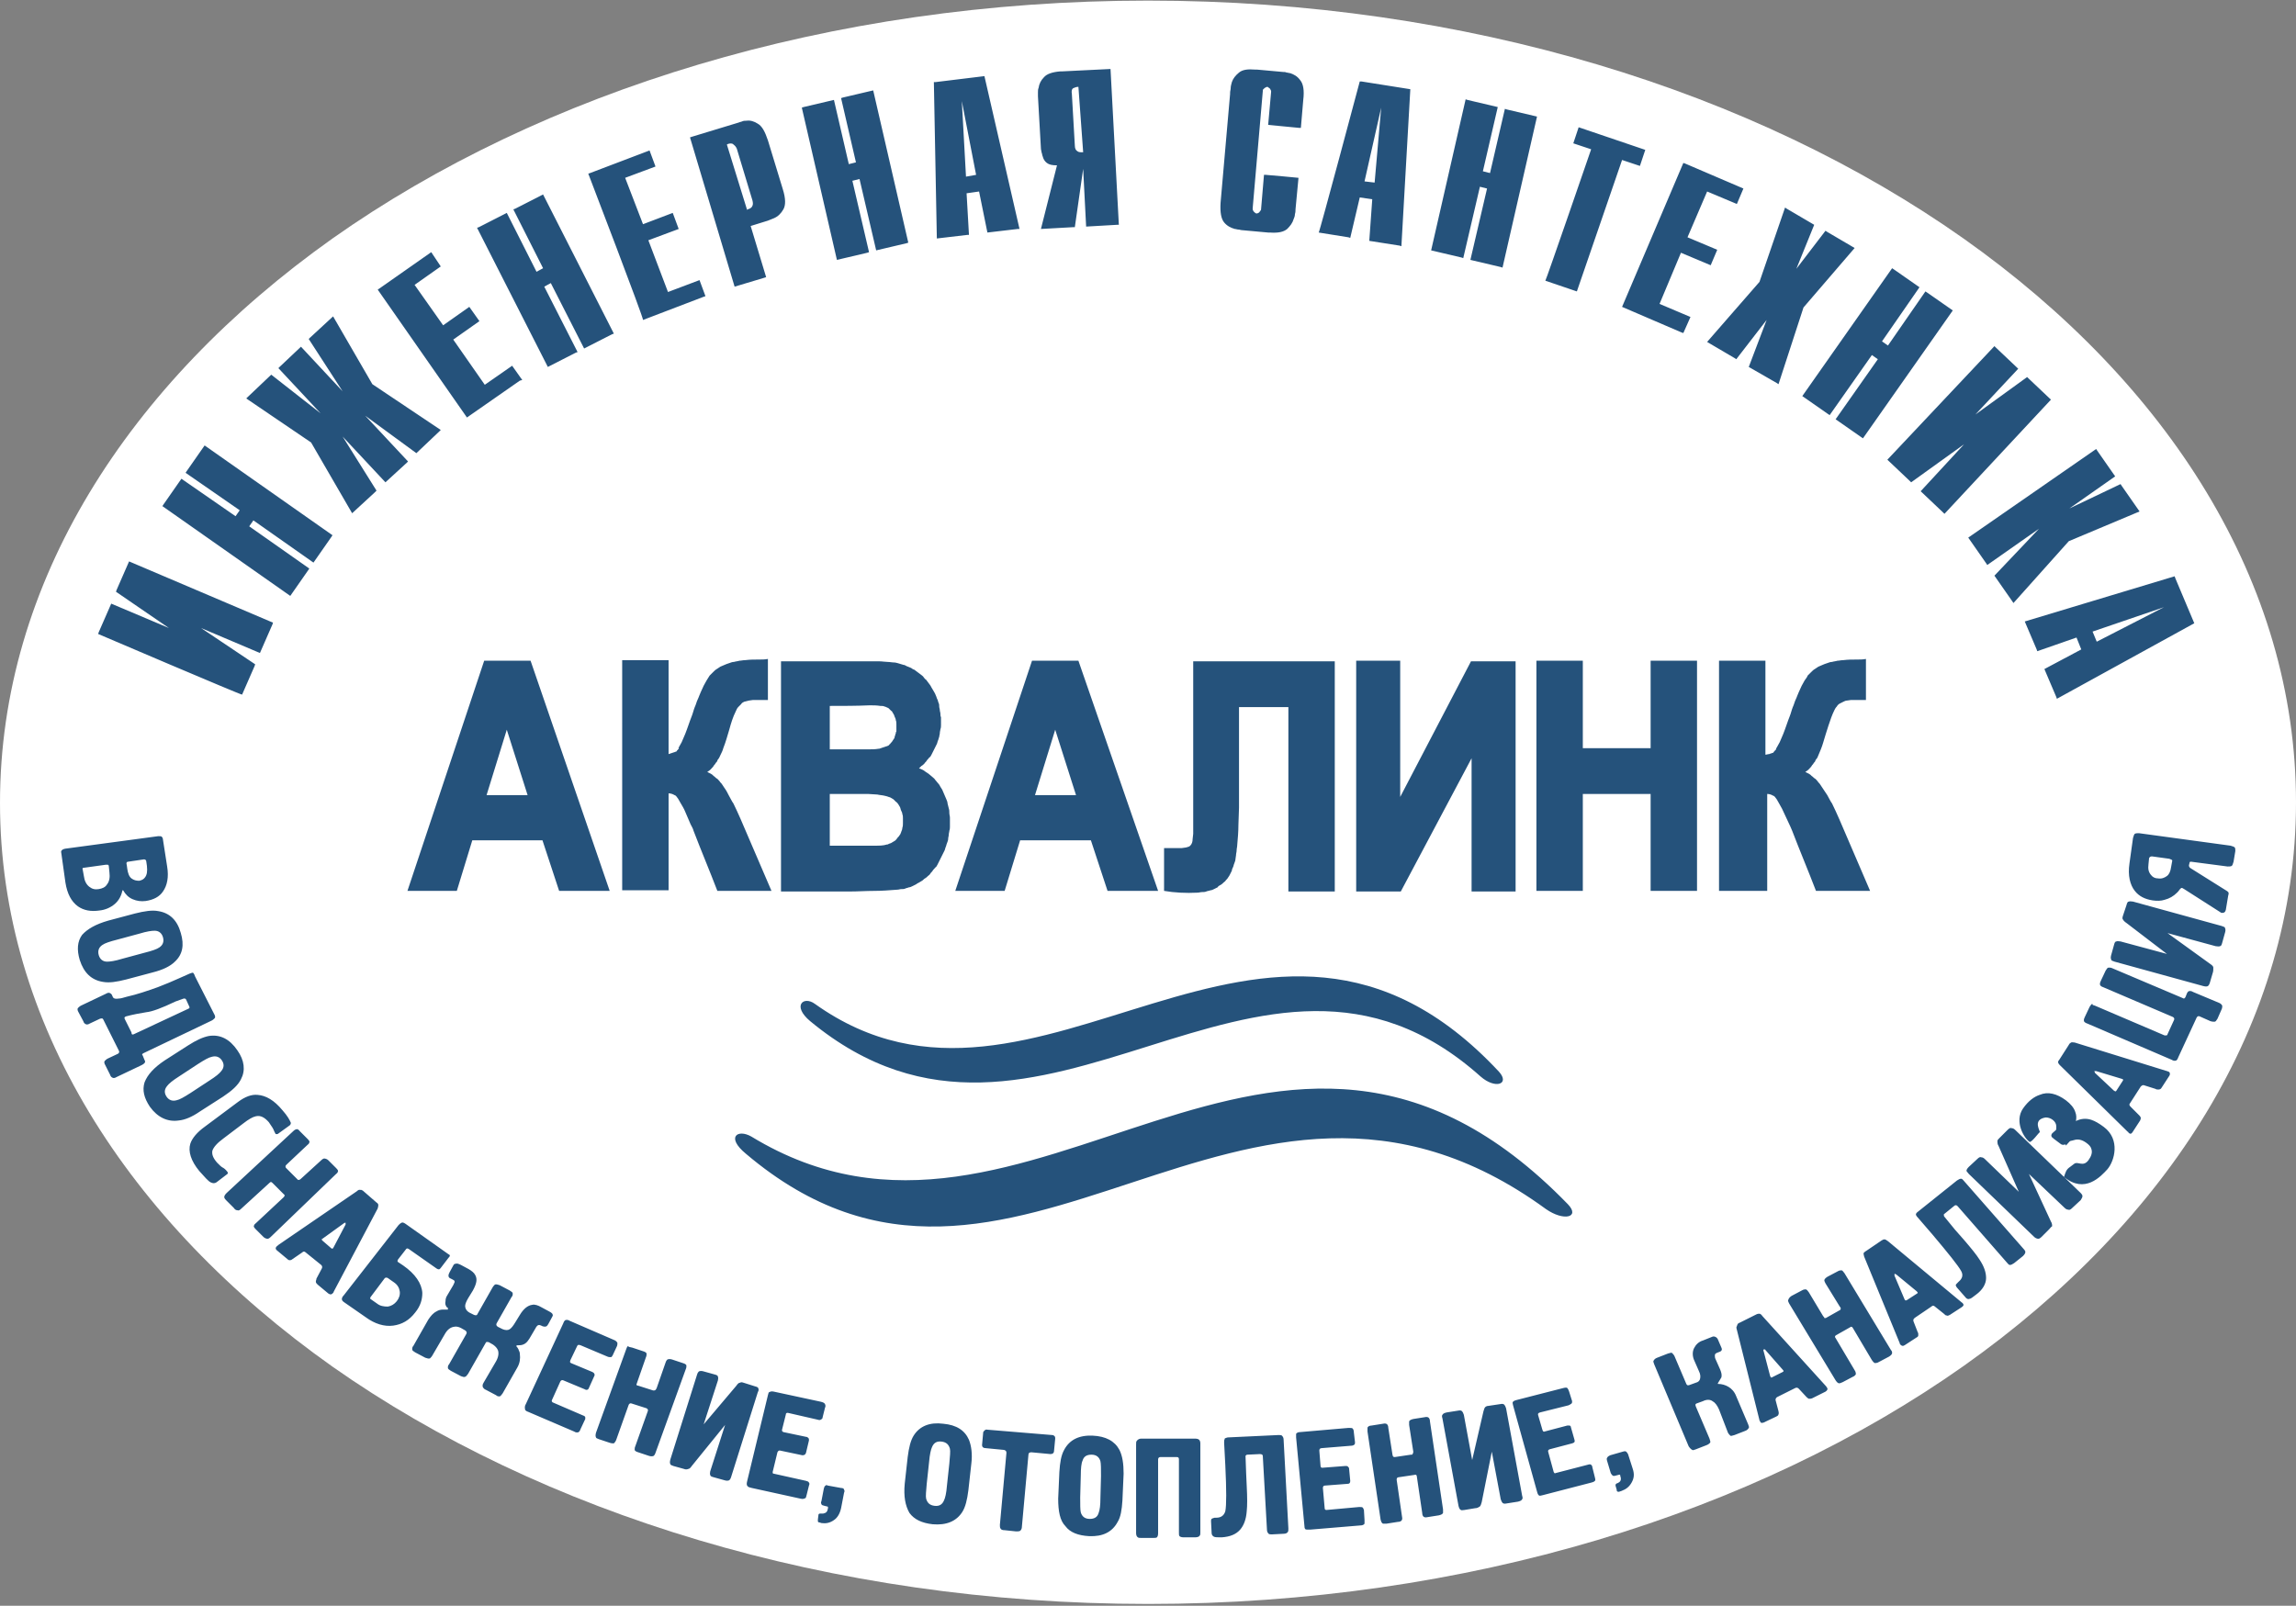 <svg version="1.1" id="Слой_1" xmlns="http://www.w3.org/2000/svg" x="0" y="0" viewBox="0 0 386 270" style="enable-background:new 0 0 386 270" xml:space="preserve"><rect x="0" y="0" width="386" height="270" fill="#808080" stroke="none"/><style>.st1{fill:#25527b}</style><path d="M193 269.7c53.6 0 102.1-15.3 137.1-40 34.5-24.4 55.9-57.9 55.9-94.8s-21.4-70.4-55.9-94.8c-35-24.7-83.5-40-137.1-40-53.6 0-102.1 15.3-137.1 40C21.4 64.6 0 98.1 0 135s21.4 70.4 55.9 94.8c35 24.6 83.5 39.9 137.1 39.9z" style="fill:#fff"/><path class="st1" d="M137 168.8c37.6 26.8 75.6-30.8 115 11.4 1.9 2.1-.6 3-3.1.8-37.3-33.3-73.9 22.8-112.7-9.3-3.1-2.6-1.1-4.3.8-2.9z"/><path class="st1" d="M126.3 191.1c47.1 28.7 88-39.4 137.3 11.4 2.1 2.2-.7 2.9-3.7.8-51.3-37.4-89.7 28.7-134.5-9.3-3.4-2.8-1.4-4.2.9-2.9zM364.7 144.4l-2.9-.4c-.3 0-.4.1-.5.3l-.1 1c-.1.8 0 1.3.4 1.8.3.4.7.6 1.2.6.6.1 1.1-.1 1.5-.4.4-.3.6-.8.7-1.5l.2-1.1c0-.1-.2-.2-.5-.3zm-6.7.8.6-4.3c.1-.4.2-.6.3-.7.2-.1.4-.1.7-.1l15.4 2.1c.4.1.6.2.7.3.1.1.1.4.1.6l-.3 1.8c-.1.4-.2.6-.3.7-.2.1-.4.1-.7.1l-6.1-.8c-.2 0-.3 0-.3.2l-.1.4c0 .2.1.4.3.5l5.9 3.7c.2.1.3.2.4.3.1.1.1.3 0 .6l-.4 2.4c-.1.4-.3.5-.6.5-.1 0-.2 0-.3-.1l-6.1-3.9c-.2-.1-.3-.2-.4-.2-.1 0-.2.1-.3.2-.2.3-.4.5-.5.6-.6.6-1.3 1-2.1 1.2-.6.2-1.3.2-2 .1-1.3-.2-2.3-.7-3-1.6-.8-1-1.2-2.6-.9-4.6zm14 18.4-.5 1.7c-.1.3-.2.4-.3.5-.2.1-.4.1-.8 0l-14.9-4.1c-.3-.1-.5-.2-.5-.2-.1-.2-.2-.4-.1-.8l.5-1.8c.1-.4.2-.6.4-.6.2-.1.4 0 .7 0l7.8 2.1-6.8-5.2c-.3-.2-.5-.4-.6-.6-.1-.1-.1-.3 0-.6l.6-1.8c.1-.4.2-.6.4-.6.2-.1.4 0 .7 0l14.9 4.1c.3.1.5.2.5.2.1.2.2.4.1.8l-.5 1.8c-.1.4-.2.6-.4.6-.2.1-.4 0-.7 0l-8.1-2.2 7.2 5.2c.3.2.5.4.5.6 0 .4 0 .6-.1.9zm-19.8 5.5 11.7 5h.3c.1 0 .2-.1.2-.2l1.1-2.4c.1-.2 0-.4-.2-.5l-11.7-5c-.3-.1-.4-.2-.5-.3-.1-.2-.1-.4.1-.8l.8-1.7c.2-.3.3-.5.5-.5s.4 0 .6.1l11.8 5c.2.1.2.1.3.1l.2-.2.2-.5c.1-.3.2-.4.3-.5.2-.1.5-.1.8.1l4.3 1.8c.3.1.5.3.6.5 0 .2 0 .4-.1.6l-.7 1.6c-.2.3-.3.5-.5.5s-.4 0-.7-.1l-1.8-.8c-.2-.1-.4 0-.5.2l-3.1 6.7c-.1.3-.2.4-.3.5-.2.1-.5.1-.8-.1l-14.2-6.1c-.3-.1-.4-.2-.5-.3-.1-.2-.1-.4.1-.8l.8-1.7c.2-.3.3-.5.5-.5-.1.2.1.2.4.3zm3.6 14.3 1.1-1.7c.1-.1 0-.3-.2-.3l-4.3-1.3H352.1c0 .1.1.2.1.3l3.2 3c.2.1.3.2.4 0zm-9.6-5.2 1.6-2.5c.1-.2.2-.3.4-.4.1-.1.3 0 .6 0l15.5 4.8c.1 0 .2.1.3.1.2.1.3.4.1.7l-1.3 2c-.1.2-.3.3-.5.3s-.4 0-.5-.1l-1.9-.6c-.2-.1-.4 0-.6.2l-1.8 2.8c-.2.2-.1.4.1.6l1.4 1.4c.1.1.2.2.3.4 0 .2 0 .3-.1.5l-1.3 2c-.2.3-.4.3-.6.1l-.1-.1c0-.1-.1-.1-.1-.1l-11.4-11.2c-.2-.2-.3-.4-.3-.5 0 0 0-.2.2-.4zm-6.1 8.2c.9-1.3 1.9-2 2.8-2.3 1.4-.6 2.9-.2 4.4.9.8.6 1.4 1.3 1.6 2 .2.5.2 1 .1 1.5.8-.4 1.7-.5 2.6-.2.6.2 1.3.6 2.1 1.2 2.8 2.1 1.8 5.7.6 7.1-1.1 1.2-3.8 4.2-7.3 1.3.5-1.6.6-1.3 1.7-2.2.6-.5 1.5.6 2.4-.6.5-.7.7-1.3.5-1.9-.1-.4-.4-.7-.8-1-.8-.6-1.5-.7-2.1-.5-.6.2-.6 0-1 .5-.2.2-.4.5-.4.4 0-.4-.3.1-.8-.2l-1.2-.9c-.2-.2-.4-.3-.4-.4-.1-.2 0-.5.3-.7.5-.5.5-.2.5-1 0-.4-.2-.8-.6-1.1-.4-.3-.8-.4-1.2-.4-2.4.4-.7 2.5-1 2.5-.1 0-1.4 1.8-1.7 1.6-.9-.6-2.6-3.4-1.1-5.6zm4.4 20.3-1.3 1.3c-.2.2-.4.3-.5.3-.2 0-.5-.1-.7-.3l-11-10.6c-.2-.2-.3-.4-.4-.5 0-.2.1-.4.4-.7l1.4-1.3c.3-.3.5-.4.7-.3.2 0 .4.1.6.3l5.7 5.5-3.4-7.7c-.2-.3-.2-.6-.2-.8 0-.2.1-.3.3-.5l1.4-1.4c.3-.3.5-.4.7-.3.2 0 .4.1.6.3l11 10.6c.2.2.3.4.3.5 0 .2-.1.4-.3.7l-1.4 1.3c-.3.3-.5.4-.7.3-.2 0-.4-.1-.6-.3l-6-5.7 3.7 8c.2.3.2.6.2.8-.2.1-.3.3-.5.5zm-22-3 6.5-5.2c.3-.2.5-.3.7-.3.2 0 .3.2.5.4l10 11.4c.2.2.3.4.3.5 0 .2-.1.4-.4.7l-1.5 1.2c-.3.2-.5.3-.7.3-.2 0-.3-.2-.5-.4l-8.3-9.5c-.2-.2-.4-.2-.6 0l-1.6 1.3c-.1 0-.1.1-.1.2s0 .2.1.3l1.8 2.2 1.5 1.7c1.2 1.4 2.1 2.5 2.6 3.3.8 1.2 1.1 2.2 1.1 3.1 0 1-.6 2-1.7 2.8-.5.4-.9.7-1.1.7-.2.1-.5 0-.7-.3l-1.4-1.6c-.1-.1-.2-.3-.2-.4 0-.1.1-.2.3-.4l.2-.2c.6-.5.8-1.1.4-1.8-.5-.9-2.1-2.9-4.8-6.1l-2.5-2.9c-.2-.2-.3-.4-.3-.5 0-.1.1-.3.4-.5zm-1.9 14.9 1.7-1.1c.2-.1.1-.2-.1-.4l-3.4-2.8c-.1 0-.1-.1-.2-.1h-.1v.3l1.7 4c.1.2.2.2.4.1zm-6.8-8.3 2.5-1.7c.2-.1.3-.2.5-.2s.3.1.6.3l12.4 10.3c.1.1.2.1.2.2.2.2.1.4-.2.6l-2 1.3c-.2.1-.4.2-.5.1-.2 0-.3-.1-.5-.3l-1.5-1.2c-.2-.2-.4-.2-.6 0l-2.8 1.9c-.2.2-.3.3-.2.6l.7 1.8c.1.1.1.3.1.5s-.1.3-.3.4l-2 1.3c-.3.2-.5.1-.7-.1l-.1-.1v-.1l-6-14.6c-.1-.3-.1-.5-.1-.6.2-.2.3-.3.5-.4zm-12.6 7.6 1.7-.9c.3-.2.6-.2.7-.2.2.1.3.2.5.5l2.4 4c.1.1.2.2.2.3.1.1.2 0 .3 0l2.3-1.3c.1 0 .1-.1.1-.1.1-.1.1-.3-.1-.5l-2.4-3.9c-.1-.2-.2-.4-.2-.5 0-.2.2-.4.5-.6l1.7-.9c.3-.2.6-.2.7-.2s.3.2.5.5l7.8 12.9c.2.2.2.4.2.5 0 .2-.2.4-.5.6l-1.7.9c-.3.2-.6.2-.7.2-.2-.1-.3-.2-.5-.5l-3.2-5.4c-.1-.2-.3-.3-.5-.1l-2.3 1.3c-.2.1-.3.3-.1.5l3.2 5.4c.2.3.2.5.2.7-.1.1-.2.3-.5.4l-1.7.9c-.3.1-.4.2-.6.2-.2 0-.4-.2-.6-.5l-7.8-12.9c-.1-.2-.2-.4-.2-.5.1-.4.3-.6.6-.8zm-3.3 13.7 1.8-.9c.2-.1.2-.2 0-.4l-2.9-3.3c0-.1-.1-.1-.2-.1h-.1c0 .1-.1.2 0 .3l1.1 4.2c.1.2.2.3.3.2zm-5.4-9.2 2.8-1.4c.2-.1.4-.1.5-.1.1 0 .3.1.5.4l10.7 11.8c.1.1.1.2.2.3.1.2 0 .4-.3.6l-2.2 1.1c-.2.1-.4.1-.6.1-.2-.1-.3-.2-.4-.3l-1.3-1.4c-.2-.2-.4-.2-.6-.1l-3 1.5c-.2.1-.3.3-.3.5l.5 1.9c0 .2.1.3 0 .5 0 .2-.2.3-.4.4l-2.1 1c-.3.1-.5.1-.6-.2 0 0 0-.1-.1-.1v-.1l-3.8-15.2c-.1-.3-.1-.5 0-.6.1-.4.2-.5.5-.6zm-8.6 20.8-5.8-13.8c-.1-.3-.2-.5-.1-.6.1-.2.3-.4.6-.5l1.8-.7c.4-.1.6-.2.7-.1.1.1.3.3.4.5l2 4.7c.1.2.2.3.5.2l1.1-.4c.4-.1.6-.3.7-.6.1-.4.1-.8-.2-1.4l-.7-1.6c-.4-.8-.4-1.6-.1-2.2.3-.6.8-1.1 1.5-1.3l1.5-.6c.2-.1.4-.1.6 0 .2.1.3.2.4.4l.6 1.4c.1.2.1.4 0 .5-.1.1-.2.2-.3.2l-.5.2c-.2.1-.3.2-.3.4s0 .4.1.6l.8 1.8c.2.5.3.9.2 1.3-.2.3-.4.7-.6 1v.1c.7 0 1.3.2 1.8.5s1 .8 1.3 1.6l2 4.7c.1.3.2.5.1.6-.1.2-.3.4-.6.5l-1.8.7c-.4.1-.6.2-.7.1-.1-.1-.3-.3-.4-.5L289 237c-.3-.7-.7-1.2-1.1-1.4-.4-.3-1-.3-1.6 0l-1.1.4c-.2.1-.2.2-.1.5l2.3 5.4c.1.3.2.6.1.7-.1.1-.3.3-.6.4l-1.8.7c-.3.1-.5.2-.6.1-.2-.1-.4-.3-.6-.6zm-124.7 6.6.4-3.7c.1-1.2.2-2.1.1-2.5-.2-.7-.6-1.1-1.4-1.2-.8-.1-1.3.2-1.6.9-.2.4-.4 1.3-.5 2.5l-.4 3.7c-.1 1.2-.2 2.1-.1 2.5.2.7.6 1.1 1.4 1.2.8.1 1.3-.2 1.6-.9.2-.4.4-1.2.5-2.5zm-7.1-.3.5-4.5c.2-1.6.5-2.8 1-3.6 1-1.6 2.7-2.3 5-2 2.2.2 3.6 1.1 4.3 2.7.4 1 .6 2.4.4 4l-.5 4.5c-.2 1.6-.5 2.8-1 3.6-1 1.6-2.7 2.3-5 2.1-1.8-.2-3.1-.8-3.9-1.9-.7-1.2-1-2.8-.8-4.9zm13.9-9.1 10.9.9c.2 0 .3.1.4.2.1.1.1.3.1.4l-.2 2.1c0 .3-.2.5-.6.5l-3.2-.3c-.3 0-.5.1-.5.4l-1.1 12.1c0 .3-.1.5-.2.6-.1.2-.4.2-.8.2l-1.9-.2c-.4 0-.6-.1-.7-.3-.1-.1-.1-.4-.1-.6l1.1-12.1c0-.3-.1-.4-.4-.5l-3.1-.3c-.4 0-.6-.2-.6-.5l.2-2.2c.2-.3.4-.5.7-.4zm19 11.5.1-3.7c0-1.2 0-2.1-.1-2.5-.2-.7-.7-1.1-1.5-1.1s-1.3.3-1.5 1c-.2.4-.3 1.3-.3 2.5l-.1 3.7c0 1.2 0 2.1.1 2.5.2.7.7 1.1 1.5 1.1s1.3-.3 1.5-1c.2-.5.3-1.3.3-2.5zm-7.1.1.2-4.5c.1-1.6.3-2.8.8-3.7.9-1.7 2.5-2.5 4.8-2.4 2.2.1 3.7.9 4.5 2.4.5 1 .7 2.3.7 4l-.2 4.5c-.1 1.6-.3 2.8-.8 3.6-.9 1.7-2.5 2.5-4.8 2.4-1.8-.1-3.2-.6-4-1.7-.9-.9-1.2-2.5-1.2-4.6zm14-10.1h9c.4 0 .6.1.7.2.1.1.2.3.2.6v14.9c0 .3 0 .5-.1.6-.1.2-.4.3-.8.3H199c-.4 0-.6-.1-.7-.2-.1-.1-.1-.3-.1-.6v-12.3c0-.3-.1-.4-.4-.4h-2.7c-.2 0-.4.1-.4.4v12.4c0 .4-.1.6-.2.7-.1.1-.4.1-.7.1h-1.9c-.3 0-.5 0-.6-.1-.2-.1-.3-.4-.3-.7v-14.9c0-.3 0-.5.1-.6.2-.3.5-.4.8-.4zm14.5-.2 8.5-.4c.4 0 .6 0 .7.2.1.1.2.3.2.6l.8 14.9c0 .3 0 .5-.1.6-.1.2-.4.3-.7.3l-1.9.1c-.4 0-.6 0-.7-.2-.1-.1-.2-.3-.2-.6l-.7-12.4c0-.2-.2-.3-.5-.3l-2.1.1c-.1 0-.1 0-.2.1-.1 0-.1.1-.1.2l.1 2.8.1 2.2c.1 1.9.1 3.3 0 4.2-.1 1.4-.5 2.4-1.1 3.1-.7.8-1.7 1.2-3.1 1.3-.7 0-1.1 0-1.3-.1-.2-.1-.4-.3-.4-.6l-.1-2c0-.2 0-.3.1-.4.1-.1.2-.1.5-.2h.3c.8 0 1.3-.4 1.5-1.1.2-1 .2-3.5 0-7.7l-.2-3.8c0-.3 0-.5.1-.6-.1-.1.1-.2.5-.3zm12.9 14.9-1.4-14.9v-.6c.1-.2.4-.3.7-.3l8.1-.7c.4 0 .6 0 .7.1.1.1.2.3.2.6l.2 1.7c0 .2 0 .3-.1.4-.1.1-.3.2-.6.2l-4.9.4c-.3 0-.4.2-.4.4l.2 2.5c0 .3.1.4.3.4l3.9-.3c.2 0 .3 0 .4.1.1.1.2.2.2.3l.2 2.1c0 .3-.1.5-.4.5l-3.9.3c-.2 0-.3.2-.3.4l.3 3.4c0 .2.1.3.3.3l5.5-.5c.3 0 .5 0 .6.1.1.1.1.2.2.4l.1 1.7v.6c-.1.2-.4.3-.7.3l-8.4.7h-.6c-.3 0-.4-.2-.4-.6zm11.3-16.9 1.9-.3c.4-.1.6 0 .7.1.1.1.2.3.2.6l.7 4.5c0 .1.1.3.1.3.1.1.2.1.3.1l2.7-.4h.2c.1-.1.2-.3.2-.5l-.7-4.5v-.6c.1-.2.3-.3.7-.4l1.9-.3c.4-.1.6 0 .7.1.1.1.2.3.2.6l2.2 14.8v.6c-.1.2-.3.3-.7.4l-1.9.3c-.4.1-.6 0-.7-.1-.1-.1-.2-.3-.2-.6l-.9-6.1c0-.3-.2-.4-.4-.3l-2.7.4c-.2 0-.3.2-.3.4l.9 6.2c.1.4 0 .6-.1.7-.1.1-.3.2-.6.2l-1.9.3h-.6c-.2-.1-.3-.3-.4-.7l-2.2-14.8v-.6c0-.2.3-.4.7-.4zm17.4 13.9-1.8.3c-.3 0-.5.1-.6 0-.2-.1-.3-.3-.4-.7l-2.7-14.7c-.1-.3-.1-.5 0-.6.1-.2.3-.3.7-.4l1.9-.3c.4-.1.6 0 .7.1.1.1.2.3.3.6l1.4 7.6 1.9-8.2c.1-.4.2-.6.3-.7.1-.1.3-.2.5-.2l2-.3c.4-.1.6 0 .7.1.1.1.2.3.3.6l2.7 14.7c.1.3.1.5 0 .6-.1.2-.3.3-.7.4l-1.9.3c-.4.1-.6 0-.7-.1-.1-.1-.2-.3-.3-.6l-1.5-8-1.7 8.5c-.1.4-.2.6-.3.7-.3.2-.5.3-.8.3zm10.4-2.8-4-14.4c-.1-.3-.1-.5-.1-.6.1-.2.3-.3.7-.4l7.8-2c.4-.1.6-.1.7 0 .1.1.2.3.3.6l.5 1.6c0 .2 0 .3-.1.4-.1.1-.3.2-.5.3l-4.8 1.2c-.3.1-.4.2-.3.5l.7 2.4c.1.3.2.4.4.3l3.8-1h.4c.1.1.2.1.2.3l.6 2.1c.1.3 0 .5-.4.6l-3.8 1c-.2.1-.3.2-.2.5l.9 3.3c.1.2.2.3.3.2l5.4-1.4c.3-.1.5-.1.6 0 .1.1.2.2.2.4l.4 1.6c.1.3.1.5.1.6-.1.2-.3.3-.7.4l-8.1 2.1c-.3.1-.5.1-.6.1-.2-.1-.3-.3-.4-.7zm12.3-6.1 2.1-.6c.3-.1.5-.1.6 0 .1.1.2.2.3.4l.8 2.5c.3.9.2 1.6-.2 2.3-.4.7-.9 1.1-1.7 1.4l-.3.1c-.2.1-.3 0-.4 0-.1-.1-.1-.1-.1-.3l-.2-.7c0-.1 0-.2.1-.3.1-.1.3-.1.4-.2.4-.2.5-.6.3-1.1v-.1c0-.1-.1-.2-.3-.1l-.4.1c-.3.1-.5.1-.6 0-.1-.1-.2-.2-.3-.4l-.6-2c-.1-.3-.1-.5 0-.6.1-.2.3-.3.5-.4zm-131.5 5.1 2.2.4c.3 0 .5.1.5.3.1.1.1.3 0 .5l-.5 2.6c-.2.9-.6 1.6-1.2 2-.7.5-1.4.6-2.1.5l-.3-.1c-.2 0-.3-.1-.3-.2v-.3l.1-.8c0-.1.1-.2.3-.2h.5c.5-.1.7-.3.8-.9v-.1c0-.1 0-.2-.2-.2l-.4-.1c-.3-.1-.5-.1-.5-.3-.1-.1-.1-.3 0-.5l.4-2.1c.1-.3.1-.4.3-.5 0-.1.2-.1.4 0zm-13.6-.7 3.5-14.5c.1-.3.1-.5.2-.5.2-.1.4-.2.8-.1l7.9 1.7c.4.1.6.2.7.4.1.2.1.4 0 .6l-.4 1.6c0 .2-.1.3-.3.4-.1.1-.3.1-.6 0l-4.8-1.1c-.3-.1-.5 0-.5.3l-.6 2.4c-.1.3 0 .4.2.5l3.8.8c.2 0 .3.1.4.2.1.1.1.2.1.4l-.5 2.1c-.1.3-.3.4-.6.4l-3.8-.8c-.2 0-.3.1-.4.3l-.8 3.3c0 .2 0 .3.2.3l5.4 1.2c.3.1.4.1.5.3.1.1.1.3 0 .5l-.4 1.6c-.1.3-.1.5-.2.5-.2.1-.4.2-.8.1l-8.2-1.8c-.3-.1-.5-.1-.6-.2-.3-.2-.3-.5-.2-.9zM115 247l-1.8-.5c-.3-.1-.5-.2-.5-.3-.1-.2-.1-.4 0-.8l4.5-14.3c.1-.3.2-.4.3-.5.2-.1.5-.1.8 0l1.8.5c.4.1.6.2.6.4.1.2 0 .4 0 .6l-2.4 7.4 5.5-6.5c.2-.3.4-.5.6-.5.2-.1.3-.1.6 0l1.9.6c.4.1.6.2.6.4.1.2 0 .4-.1.6l-4.5 14.3c-.1.3-.2.4-.3.5-.2.1-.5.1-.8 0l-1.8-.5c-.4-.1-.6-.2-.6-.4-.1-.2 0-.4 0-.6l2.5-7.8-5.6 6.9c-.2.3-.4.5-.6.5-.2.1-.5.1-.7 0zm-8.7-20.4 1.8.6c.4.1.6.3.6.4 0 .2 0 .4-.1.6l-1.5 4.3c0 .1-.1.2-.1.3s.1.2.3.2l2.5.8h.2c.2 0 .3-.2.4-.4l1.5-4.3c.1-.3.2-.4.3-.5.2-.1.5-.1.8 0l1.8.6c.4.1.6.3.6.4 0 .2 0 .4-.1.6l-5.1 14.1c-.1.3-.2.4-.3.5-.2.1-.5.1-.8 0l-1.8-.6c-.4-.1-.6-.3-.6-.4 0-.2 0-.4.1-.6l2.1-5.9c.1-.2 0-.4-.2-.5l-2.5-.8c-.2-.1-.4 0-.5.2l-2.1 5.9c-.1.3-.3.5-.4.6-.2 0-.4 0-.7-.1l-1.8-.6c-.3-.1-.5-.2-.5-.3-.1-.2-.1-.4 0-.8l5.1-14.1c.1-.3.2-.4.3-.5 0 .2.3.2.7.3zm-17.9 9.5 6.3-13.6c.1-.3.2-.4.3-.5.2-.1.5-.1.8.1l7.4 3.2c.3.1.5.3.6.5 0 .2 0 .4-.1.6l-.7 1.5c-.1.2-.2.3-.3.3-.2 0-.4 0-.6-.1l-4.5-1.9c-.3-.1-.5-.1-.6.2l-1.1 2.3c-.1.3-.1.4.1.5l3.6 1.5c.2.1.3.2.3.3.1.1.1.2 0 .4l-.9 2c-.1.3-.4.4-.7.2l-3.6-1.5c-.2-.1-.4 0-.5.2l-1.4 3.1c-.1.2 0 .3.1.4L98 238c.3.1.4.2.4.4 0 .1 0 .3-.1.4l-.7 1.5c-.1.3-.2.4-.3.5-.2.1-.5.1-.8-.1l-7.7-3.3c-.3-.1-.4-.2-.5-.3-.1-.4-.1-.7.1-1zm-10.9-4.7-1.7-.9c-.3-.2-.5-.3-.5-.5s0-.4.2-.6l2.9-5.1c.1-.2.1-.4-.2-.6l-.7-.4c-.4-.2-.8-.3-1.2-.2-.6.1-1.1.5-1.5 1.2l-2.1 3.6c-.1.2-.3.4-.4.5-.2.1-.5 0-.8-.1l-1.7-.9c-.3-.2-.5-.3-.5-.5s0-.4.2-.6l2.5-4.4c.4-.6.8-1.1 1.4-1.4.3-.2.7-.3 1.1-.3h.8v-.2c0-.1-.1-.2-.2-.2-.2-.3-.3-.6-.2-1 0-.4.1-.7.3-1l1-1.7c.2-.4.3-.6.2-.7 0-.1-.2-.2-.4-.3l-.2-.1c-.3-.1-.4-.3-.4-.5s.1-.4.2-.6l.6-1.1c.1-.2.2-.3.4-.3.2-.1.5 0 .9.2l1.3.7c.5.3.9.6 1.1 1 .4.7.2 1.5-.4 2.6l-.8 1.3c-.3.5-.5 1-.5 1.3 0 .4.2.8.7 1.1l.8.4c.3.1.5.1.6-.2l2.5-4.4c.1-.2.3-.4.4-.5.2-.1.5 0 .8.1l1.7.9c.3.2.5.3.5.5s0 .4-.2.6l-2.5 4.4c-.1.2-.1.4.2.6l.8.4c.5.2.9.2 1.2 0 .3-.2.6-.6.9-1.1l.8-1.3c.6-1 1.3-1.6 2.1-1.7.4-.1 1 .1 1.5.4l1.3.7c.4.2.6.4.6.5.1.2 0 .3-.1.5l-.6 1.1c-.1.2-.2.3-.3.4-.2.1-.4.1-.7 0l-.2-.1c-.2-.1-.3-.1-.4-.1-.2 0-.4.2-.6.6l-1 1.7c-.2.3-.4.6-.7.8-.3.2-.6.3-1 .3-.3 0-.4 0-.5.1 0 0 0 .1.2.3.1.2.2.3.2.4.1.2.2.4.2.7.1.7 0 1.5-.4 2.2l-2.5 4.4c-.2.3-.4.5-.5.5-.2 0-.4 0-.6-.2l-1.7-.9c-.3-.1-.4-.3-.5-.4-.1-.2-.1-.5.1-.8l2.1-3.6c.4-.7.5-1.4.3-1.9-.2-.4-.4-.6-.8-.9l-.7-.4c-.3-.1-.5-.1-.6.2l-2.9 5.1c-.2.3-.4.5-.5.5-.2.1-.4 0-.7-.1zm-12.8-16.5-2.4 3.2c-.1.2-.1.3.1.4l1 .7c.5.4 1.1.5 1.8.5.6-.1 1.1-.4 1.5-.9.4-.5.6-1.1.5-1.7-.1-.6-.4-1.1-1-1.5l-1-.7c-.2-.1-.3-.1-.5 0zm10.7-4c.2.1.3.2.2.3 0 .1-.1.2-.2.3l-1.3 1.7c-.2.3-.4.3-.7.1l-4.7-3.3c-.2-.1-.3-.1-.4 0l-1.4 1.8c-.1.2-.1.3 0 .4l.9.6c2 1.4 3.1 3 3.2 4.6 0 1.1-.3 2.2-1.2 3.3-1 1.3-2.2 2-3.7 2.2-1.5.2-3.1-.3-4.6-1.4l-3.6-2.5c-.3-.2-.5-.4-.4-.7 0-.1.1-.3.3-.5L67 206c.2-.2.3-.3.5-.4.2-.1.4 0 .7.2l7.2 5.1zm-21.2-2.3 1.5 1.3c.1.1.3.1.4-.2l2-3.8V205.6c-.1 0-.2 0-.3.1l-3.6 2.6c-.1 0-.2.1 0 .3zm6.8-8.4 2.3 2c.2.1.3.3.3.4 0 .1 0 .3-.1.6l-7.4 14c0 .1-.1.2-.2.3-.2.2-.4.2-.7 0l-1.8-1.5c-.2-.2-.3-.3-.3-.5s.1-.3.1-.5l.9-1.7c.1-.2.1-.4-.1-.6l-2.6-2.1c-.2-.2-.4-.2-.6 0l-1.6 1.1c-.1.1-.3.2-.4.2-.2 0-.3 0-.5-.2l-1.8-1.5c-.2-.2-.2-.4 0-.6l.1-.1c.1 0 .1 0 .1-.1l13.3-9.1c.2-.2.4-.3.6-.2 0-.1.2 0 .4.1zm-10.6-10 1.3 1.3c.3.3.4.5.3.6 0 .2-.2.3-.4.5l-3.4 3.2c-.1.1-.2.2-.2.3 0 .1 0 .2.1.3l1.9 1.9.1.1c.2 0 .3 0 .5-.2l3.4-3.1c.2-.2.4-.3.5-.3.2 0 .5.1.7.3l1.3 1.3c.3.3.4.5.3.6 0 .2-.2.3-.4.5L45.5 208c-.2.2-.4.3-.5.3-.2 0-.5-.1-.7-.3l-1.3-1.3c-.3-.3-.4-.5-.3-.6 0-.2.2-.3.4-.5l4.6-4.3c.2-.2.2-.4 0-.5l-1.9-1.9c-.2-.2-.3-.2-.5 0l-4.7 4.3c-.3.3-.5.4-.7.3-.2 0-.4-.1-.6-.4l-1.3-1.3c-.2-.2-.3-.4-.3-.5 0-.2.1-.4.4-.7l11.2-10.4c.2-.2.4-.3.5-.3.1-.1.4 0 .6.3zm-1.8-.9-1.8 1.3c-.1.1-.2.1-.3.1-.1 0-.2 0-.2-.1-.2-.3-.3-.7-.5-1l-.6-.9c-.7-.8-1.4-1.2-2.2-1-.5.1-1.2.5-2.1 1.2l-3.3 2.5c-1.1.8-1.7 1.5-1.9 2.1-.1.6.1 1.2.8 2 .4.4.7.7.9.8.2.1.5.3.8.7.2.2.1.4-.1.5l-1.7 1.3c-.3.2-.6.2-1 0s-1-.9-1.9-1.9c-1.4-1.7-1.9-3.3-1.5-4.6.3-.9 1.1-1.9 2.5-2.9l5.5-4.1c1.2-.9 2.3-1.3 3.3-1.2 1.4.1 2.8.9 4.2 2.6.8.9 1.2 1.6 1.4 2.1 0 .2-.1.4-.3.5zM32 183.8l3.2-2.1c1.1-.7 1.7-1.2 2-1.6.5-.6.5-1.2.1-1.8-.4-.6-1-.8-1.7-.6-.5.1-1.2.5-2.3 1.2l-3.2 2.1c-1.1.7-1.7 1.2-2 1.6-.5.6-.5 1.2-.1 1.8.4.6 1 .8 1.7.6.5-.1 1.2-.5 2.3-1.2zm-4.3-5.5 3.9-2.5c1.4-.9 2.5-1.4 3.5-1.6 1.9-.3 3.5.5 4.8 2.4 1.2 1.7 1.4 3.4.6 4.9-.5 1-1.5 1.9-3 2.9l-3.9 2.5c-1.3.9-2.5 1.4-3.5 1.5-1.9.3-3.6-.5-4.9-2.3-1-1.5-1.3-2.8-.9-4.1.5-1.3 1.6-2.5 3.4-3.7zm-5.2-4.4 9.2-4.3c.2-.1.2-.2.1-.4l-.5-1.1c-.1-.2-.2-.2-.4-.2l-1.4.5c-2.3 1.1-3.9 1.7-4.9 1.8-1.2.2-2.3.4-3.4.7l-.2.1c-.1.1-.1.2 0 .4l1.1 2.2c0 .4.2.4.4.3zm10.3-9.7 3.2 6.3c.2.3.2.6.1.7-.1.1-.3.3-.5.4l-11.5 5.5c-.1.1-.2.1-.2.2 0 0 0 .1.1.2l.2.5c.1.3.2.4.2.5 0 .2-.2.4-.6.6l-4.2 2c-.3.2-.6.2-.7.1-.2-.1-.3-.2-.4-.5l-.8-1.6c-.2-.3-.2-.6-.1-.7.1-.1.3-.3.5-.4l1.7-.8c.2-.1.3-.3.2-.5l-2.6-5.2c-.1-.3-.3-.3-.6-.2l-1.7.8c-.3.2-.6.2-.7.1-.2-.1-.3-.2-.4-.5l-.8-1.5c-.2-.3-.2-.6-.1-.7.1-.1.3-.3.5-.4l4.2-2c.3-.2.6-.2.7-.1.2.1.3.2.4.5l.1.2c.1.2.4.3 1 .2.2 0 .7-.1 1.3-.3 1.8-.4 3.5-1 5.2-1.6 1.3-.5 2.5-1 3.6-1.5l1.8-.8c.3-.1.5-.2.6-.1.1.1.2.3.3.6zm-12.2-3 3.7-1c1.2-.3 2.1-.6 2.5-.9.6-.4.8-1 .6-1.7-.2-.7-.7-1.1-1.4-1.1-.5 0-1.3.1-2.6.5l-3.7 1c-1.2.3-2.1.6-2.5.9-.6.4-.8 1-.6 1.7.2.7.7 1.1 1.4 1.1.5 0 1.3-.1 2.6-.5zm-2.4-6.4 4.5-1.2c1.6-.4 2.9-.6 3.9-.4 1.9.3 3.2 1.5 3.8 3.7.6 2 .3 3.6-1 4.8-.8.8-2.1 1.4-3.7 1.8l-4.5 1.2c-1.6.4-2.8.6-3.9.4-1.9-.3-3.2-1.5-3.9-3.7-.5-1.7-.4-3.1.4-4.2.9-1 2.3-1.8 4.4-2.4zm-4.3-8.6.2 1.1c.1.8.4 1.4.9 1.8.5.4 1 .5 1.6.4.6-.1 1.1-.3 1.4-.8.4-.5.5-1.2.4-2l-.1-1c0-.2-.1-.3-.2-.3h-.3l-3.6.5c-.3 0-.4.1-.3.3zm7.5-.1c.1.7.3 1.3.7 1.6.4.3.8.4 1.3.4.5-.1.8-.3 1-.6.3-.4.4-1 .3-1.9l-.1-.7c0-.3-.2-.4-.4-.4l-2.7.4c-.2 0-.3.2-.2.5 0-.1.1.7.1.7zM11 142.7l15.6-2.1c.3 0 .5 0 .6.1s.2.3.2.5l.7 4.5c.3 1.8 0 3.2-.7 4.2-.6.9-1.6 1.4-2.9 1.6-.8.1-1.5 0-2.2-.3-.7-.3-1.2-.8-1.6-1.5h-.1c-.2.9-.6 1.7-1.3 2.3-.7.6-1.6 1-2.6 1.1-1.4.2-2.6 0-3.6-.7-1.1-.8-1.8-2.1-2.1-4l-.7-5c-.1-.3.1-.6.7-.7zM298.7 125.7c.2-.3.3-.6.5-.9.2-.5.4-.9.6-1.4.4-1 .7-2 1.1-3 .2-.5.3-1 .5-1.5.2-.4.3-.9.5-1.3s.3-.8.5-1.2c.2-.4.3-.7.5-1.1.2-.3.3-.6.5-.9.2-.3.4-.5.5-.8l.6-.6c.2-.2.4-.4.6-.5.2-.1.4-.3.6-.4.2-.1.5-.2.7-.3.2-.1.5-.2.8-.3.3-.1.5-.2.8-.2.3-.1.6-.1.9-.2.3 0 .6-.1 1-.1.8-.1 1.5-.1 2.3-.1.5 0 1 0 1.5-.1v6.9h-2.5c-.2 0-.5.1-.7.1-.2 0-.4.1-.6.2l-.6.3c-.2.1-.4.3-.5.5-.2.2-.3.4-.4.6-.4.8-.7 1.7-1 2.6-.3.9-.6 1.9-.9 2.9-.2.7-.5 1.4-.8 2.1-.1.3-.2.5-.4.7-.1.1-.1.3-.2.4-.1.1-.2.2-.3.4-.1.1-.2.2-.3.4-.2.2-.4.5-.7.7l-.3.2.6.3c.2.1.3.2.5.4.2.1.3.3.5.4.2.1.3.3.5.5.1.2.3.3.4.5.1.2.3.4.4.6.3.4.5.8.8 1.2.3.5.5 1 .8 1.4.4.8.8 1.7 1.2 2.6l5.2 12.1h-9.1c-1.3-3.4-2.7-6.7-4-10.1-.1-.2-.2-.5-.3-.7-.5-1-.9-2-1.4-3-.2-.3-.3-.6-.5-.9-.1-.2-.3-.5-.4-.7-.1-.1-.2-.3-.3-.4-.1-.1-.2-.2-.3-.2-.3-.2-.7-.3-1-.3v16.3H289v-38.7h7.8v15.8c.2 0 .4-.1.6-.1.1 0 .2-.1.3-.1.1 0 .2-.1.3-.1.1 0 .2-.1.2-.2.1 0 .1-.1.2-.2l.2-.2c0-.1 0-.2.1-.3zm-40.4 24.1v-38.7h7.8v14.7h11.4v-14.7h7.8v38.7h-7.8v-16.3h-11.4v16.3h-7.8zM228 111.1h7.4V134l11.9-22.8h7.5v38.7h-7.4v-22.4l-11.9 22.4H228v-38.8zm-47.1 22.6-3.5-11-3.4 11h6.9zm13.8 16.1h-8.5l-2.8-8.5h-11.9l-2.6 8.5h-8.3l12.9-38.7h7.8l13.4 38.7zm1-.5v-6.7h3c.2 0 .5-.1.7-.1.3-.1.5-.1.7-.3.3-.3.4-.7.4-1.1l.1-.9v-29h23.8v38.7h-7.8v-31h-8.3v16.9l-.1 2.9c0 1.1-.1 2.3-.2 3.4 0 .3-.1.6-.1.9 0 .3-.1.5-.1.8 0 .2-.1.5-.1.7 0 .2-.1.4-.2.7-.1.2-.1.4-.2.6-.1.2-.2.4-.2.6l-.3.6c-.1.2-.2.4-.3.5-.1.2-.2.3-.4.5-.1.2-.3.3-.4.4-.1.1-.3.3-.5.4-.2.1-.4.2-.5.4l-.6.3c-.2.1-.4.2-.6.2-.2.1-.5.1-.7.2-.2.1-.5.1-.7.1-.3 0-.5.1-.8.1-1.9.1-3.9 0-5.6-.3v-.5zm-56.2-15.8v8.7h7.6c.7 0 1.4 0 2-.2.1 0 .2 0 .3-.1.2-.1.4-.1.5-.2.2-.1.3-.2.5-.3.2-.1.3-.3.4-.4.1-.2.3-.3.4-.5.1-.1.1-.2.2-.3 0-.1.1-.2.1-.3.1-.2.2-.5.2-.7.1-.3.1-.5.1-.8v-.8c0-.2 0-.5-.1-.7 0-.2-.1-.4-.2-.6-.1-.2-.1-.4-.2-.6-.1-.2-.2-.3-.3-.5-.1-.1-.2-.3-.4-.4l-.4-.4c-.2-.1-.3-.2-.5-.3-.1 0-.2-.1-.3-.1-.1 0-.2-.1-.3-.1-.1 0-.3-.1-.4-.1-.4-.1-.8-.1-1.2-.2l-1.6-.1h-6.4zm0-14.8v7.3h6.6c.5 0 1 0 1.6-.1.1 0 .2 0 .4-.1.1 0 .2-.1.3-.1.1 0 .2-.1.3-.1.1 0 .2-.1.3-.1.1 0 .2-.1.3-.1.1-.1.2-.1.2-.2.1-.1.2-.1.2-.2.1-.1.3-.3.4-.5.1-.1.1-.2.2-.3.1-.1.1-.2.1-.3.1-.2.1-.4.2-.6 0-.1 0-.2.1-.3V121.8c0-.2 0-.5-.1-.7 0-.2-.1-.4-.2-.6 0-.1-.1-.2-.1-.3-.1-.2-.2-.3-.3-.5 0-.1-.1-.1-.2-.2l-.2-.2-.2-.2c-.1-.1-.2-.1-.2-.1-.2-.1-.4-.2-.5-.2-.2-.1-.4-.1-.7-.1-.6-.1-1.2-.1-1.8-.1-2.2.1-4.5.1-6.7.1zm8.3-7.5c.5 0 1 .1 1.4.1.4 0 .8.1 1.2.1.2 0 .4.1.5.1.3.1.7.2 1 .3.2 0 .3.1.5.2s.3.1.5.2.3.1.4.2c.1.1.3.2.4.2.1.1.3.2.4.3.1.1.3.2.4.3.1.1.3.2.4.3.1.1.3.2.4.4.1.1.2.3.4.4.1.1.2.3.3.4.1.1.2.3.3.4.1.1.2.3.3.5.1.2.2.3.3.5.2.3.4.7.5 1 .1.2.1.4.2.5.1.2.1.4.2.6.1.2.1.4.1.6 0 .2.1.4.1.6 0 .2.1.4.1.6 0 .2 0 .4.1.6V121.9c0 .2 0 .5-.1.7 0 .2-.1.4-.1.7 0 .2-.1.4-.1.6-.1.2-.1.4-.2.6-.1.2-.1.4-.2.6l-.3.6-.3.6-.3.6c-.1.2-.2.4-.4.5-.1.2-.3.3-.4.5-.1.2-.3.3-.4.5-.1.1-.3.3-.5.4l-.4.4.3.1c.2.1.5.2.7.4.2.1.4.3.6.4.2.2.4.3.6.5s.4.3.5.5c.2.2.3.4.5.6.2.2.3.4.4.6.1.2.3.4.4.7.1.2.2.5.3.7.1.2.2.5.3.7.1.2.2.5.2.7.1.3.1.5.2.8.1.3.1.5.1.8 0 .3.1.5.1.8v1.5c0 .2 0 .4-.1.7 0 .2-.1.4-.1.7 0 .2-.1.4-.1.7 0 .2-.1.4-.2.7-.1.2-.1.4-.2.6-.1.2-.1.4-.2.6l-.3.6-.3.6-.3.6-.3.6c-.1.2-.2.4-.4.5-.1.2-.3.3-.4.5-.1.2-.3.3-.4.5-.1.2-.3.3-.4.4-.1.1-.3.3-.5.4-.2.1-.3.3-.5.4-.2.1-.3.2-.5.3-.2.1-.4.2-.5.3l-.6.3c-.2.1-.4.2-.6.2-.2.1-.4.1-.6.2-.2.1-.4.1-.7.1-.2 0-.4.1-.7.1-1.3.1-2.6.2-3.9.2-1.3 0-2.7.1-4 .1h-11.6v-38.7h16.5zm-33.7 14.5c.2-.3.3-.6.5-.9.2-.5.4-.9.6-1.4.4-1 .7-2 1.1-3 .2-.5.3-1 .5-1.5.2-.4.3-.9.5-1.3s.3-.8.5-1.2c.2-.4.3-.7.5-1.1.2-.3.3-.6.5-.9.2-.3.3-.5.5-.8l.6-.6c.2-.2.4-.4.6-.5.2-.1.4-.3.6-.4.2-.1.5-.2.7-.3.2-.1.5-.2.8-.3.3-.1.5-.2.8-.2.3-.1.6-.1.9-.2.3 0 .6-.1 1-.1.8-.1 1.5-.1 2.3-.1.5 0 1 0 1.5-.1v6.9h-2.5c-.2 0-.5.1-.7.1-.3.1-.5.1-.8.2-.2.1-.4.2-.5.4l-.5.5c-.2.2-.3.5-.4.7-.5 1-.8 2-1.1 3.1-.3 1-.6 2.1-1 3.1-.1.4-.3.8-.5 1.2-.1.2-.2.5-.4.7-.1.1-.1.3-.2.4-.1.1-.2.2-.3.4-.1.1-.2.2-.3.4-.2.2-.4.5-.7.7l-.3.2.6.3c.2.1.3.2.5.4.2.1.3.3.5.4.2.1.3.3.5.5.1.2.3.3.4.5.1.2.3.4.4.6.3.4.5.8.7 1.2.3.5.5 1 .8 1.4.4.8.8 1.7 1.2 2.6l5.2 12.1h-9.1c-1.3-3.4-2.7-6.7-4-10.1-.1-.4-.3-.7-.5-1.1l-.9-2.1c-.2-.5-.5-1-.8-1.5-.1-.2-.3-.5-.4-.7-.1-.1-.2-.3-.3-.4-.1-.1-.2-.2-.3-.2-.3-.2-.7-.3-1-.3v16.3h-7.8V111h7.8v15.8l.9-.3c.1 0 .2-.1.3-.1.1 0 .2-.1.2-.2.1 0 .1-.1.2-.2l.2-.2c-.2.1-.1 0-.1-.1zm-25.4 8-3.5-11-3.4 11h6.9zm13.8 16.1H94l-2.8-8.5H79.4l-2.6 8.5h-8.3l12.9-38.7h7.8l13.3 38.7zM365.6 96.9l.1.3 3.2 7.6-23.1 12.7-.1-.3-2-4.7 6.2-3.3-.8-2-6.6 2.3-.1-.3-2-4.7 25.2-7.6zm-13.1 11 11.3-5.8-12 4.1.7 1.7zm-.1-32.4.2.3 3 4.3-7.7 5.4 8.6-4.1.2.3 3 4.3-11.9 5-9.3 10.4-.2-.3-3-4.3 7.5-7.9-8.7 6.1-.2-.3-3-4.3 21.5-14.9zm-17.1-17.3.2.2 3.8 3.6-7.2 7.7 8.7-6.3.2.2 3.8 3.6-17.9 19.2-.2-.2-3.8-3.6 7.3-7.9-8.9 6.4-.2-.2-3.8-3.6 18-19.1zm-17.2-13.1.3.2 4.3 3-6.3 9.1 1 .7 6.3-9.1.3.2 4.3 3-15.1 21.5-.3-.2-4.3-3 7.1-10.1-1-.7-7.1 10.1-.3-.2-4.3-3 15.1-21.5zm-22.3 2.3 4.3-12.5.3.2 4.6 2.7-3 7.4 4.9-6.4.3.2 4.6 2.7-8.6 10-4.2 12.9-.3-.2-4.7-2.7 3-7.9-5.1 6.6-.3-.2-4.6-2.7c-.1.1 8.8-10.1 8.8-10.1zm-12.8-20 .3.1 9.8 4.2-1.1 2.6-5-2.1-3.3 7.7 5 2.1-1.1 2.6-5-2.1-3.6 8.6 5.2 2.2L283 56l-.3-.1-10-4.3L283 27.4zm-15.5-2.3-3-1 .9-2.7.3.1 10.9 3.7-.9 2.7-3-1-7.6 22.1-.3-.1-5-1.7c.1 0 7.7-22.1 7.7-22.1zm-21.1-8.4.3.1 5.1 1.2-2.5 10.8 1.2.3 2.5-10.8.3.1 5.1 1.2-5.8 25.4-.3-.1-5.1-1.2 2.8-12-1.2-.3-2.8 12-.3-.1-5.1-1.2 5.8-25.4zm-17.8-3h.3l8.2 1.3-1.5 26.4-.3-.1-5.1-.8.5-7-2.1-.3L227 40l-.3-.1-5-.8c.1.1 6.9-25.4 6.9-25.4zm2.5 17 1.1-12.6-2.8 12.4 1.7.2zm-12.8-.8-.5 5.3c0 .2 0 .5-.1.8 0 .3-.1.6-.2.8-.2.7-.6 1.2-1.1 1.7-.6.5-1.5.7-2.9.6h-.3l-4.4-.4c-.2 0-.4-.1-.6-.1-.2 0-.4-.1-.6-.1-.7-.2-1.3-.5-1.8-1.1-.5-.6-.7-1.7-.6-3.3l1.6-18.3v-.2c0-.3.1-.5.1-.8 0-.3.1-.6.2-1 .2-.6.6-1.1 1.2-1.6s1.5-.6 2.7-.5h.3l4.4.4c.2 0 .4 0 .6.1.2 0 .4.1.6.1.6.2 1.2.5 1.7 1.2.5.6.7 1.7.5 3.3l-.4 4.7h-.3l-5.2-.5.5-5.6c0-.2-.1-.3-.2-.5-.1-.1-.3-.2-.4-.3-.2 0-.3.1-.5.2l-.3.3v.2L210.6 35v.2c0 .1.1.3.2.4.1.1.2.2.4.3.2 0 .4-.1.5-.2.1-.1.2-.3.3-.4l.5-5.9h.3c.3 0 5.5.5 5.5.5zm-40.6-2.1c-.8 0-1.3-.1-1.7-.4-.4-.3-.6-.7-.7-1.1-.1-.2-.1-.5-.2-.7 0-.2-.1-.4-.1-.6l-.5-8.8v-.7c0-.2 0-.5.1-.7.1-.7.4-1.3.9-1.8.5-.6 1.5-.9 2.8-1h.3l8.1-.4 1.4 26.2h-.3l-5.2.3-.5-9.7-1.4 9.8h-.3l-5.4.3 2.7-10.7zm3.6-13.2c-.3 0-.6.1-.8.2-.3.1-.4.5-.3 1l.5 8.7c0 .5.2.8.4.9.2.2.5.2.9.2h.1l-.8-11c.1 0 0 0 0 0zm-24.3-.8h.3l8.2-1 5.9 25.7h-.3l-5.1.6-1.4-6.9-2.1.3.4 7h-.3l-5.1.6c0 .1-.5-26.3-.5-26.3zm7.1 15.6L161.7 17l.7 12.7 1.7-.3zm-29.3-11.3.3-.1 5.1-1.2 2.5 10.8 1.2-.3-2.5-10.8.3-.1 5.1-1.2 5.9 25.6-.3.1-5.1 1.2-2.8-12-1.2.3 2.8 12-.3.1-5.1 1.2-5.9-25.6zm-18.8 5 .3-.1 7.9-2.4c.2-.1.4-.1.6-.2.2-.1.5-.1.7-.1.6-.1 1.3.1 1.9.5.7.4 1.2 1.3 1.7 2.8l2.5 8.2c.5 1.6.5 2.7.1 3.4-.4.7-.9 1.2-1.6 1.5-.2.1-.3.1-.5.2s-.3.1-.5.2l-2.9.9 2.6 8.6-.3.1-5 1.5-7.5-25.1zm9.7 12.1c.4-.1.7-.3.8-.6.1-.2.1-.5 0-.9l-2.6-8.6c0-.1 0-.1-.1-.2 0-.1-.1-.2-.1-.2-.1-.2-.3-.3-.5-.5-.2-.1-.5-.1-.8 0l-.2.1 3.4 11 .1-.1zm-26.8-6 .3-.1 10-3.8 1 2.7-5.1 1.9 3 7.8 5-1.9 1 2.7-5.1 1.9 3.3 8.7 5.3-2 1 2.7-.3.1-10.2 3.9c.2-.1-9.2-24.6-9.2-24.6zm-18.7 9.1.3-.1 4.7-2.4 5 9.9 1.1-.6-5-9.9.3-.1 4.7-2.4 11.9 23.4-.3.1-4.7 2.4-5.6-11-1.1.6 5.6 11-.3.1-4.7 2.4-11.9-23.4zM63.5 48.7l.3-.2 8.7-6.1 1.6 2.4-4.4 3.1 4.8 6.8 4.4-3.1 1.7 2.4-4.4 3.1 5.3 7.6 4.6-3.2 1.7 2.4-.4.1-8.9 6.2-15-21.5zM52.3 74.4 41.4 67l.2-.2 4-3.8 8.3 6.5-7.1-7.6.2-.2 3.6-3.4 7 7.5-5.7-8.8.2-.2 3.9-3.6 6.6 11.4 11.5 7.7-.2.2-3.9 3.7-8.6-6.3 7.2 7.7-.2.2-3.6 3.3-7.2-7.7 5.7 9.1-.3.3-3.8 3.5-6.9-11.9zm-25 10.7.2-.3 3-4.3 9.1 6.3.7-1-9.1-6.3.2-.3 3-4.3L55.9 90l-.2.3-3 4.3-10.1-7.1-.7 1L52 95.6l-.2.3-3 4.3-21.5-15.1zm-10.8 21.5.1-.3 2.1-4.8 9.7 4.1-8.9-6.1.1-.3 2.1-4.8 24.2 10.3-.1.3-2.1 4.8-9.9-4.2 9.1 6.1-.1.3-2.1 4.8c-.1.1-24.2-10.2-24.2-10.2z"/></svg>